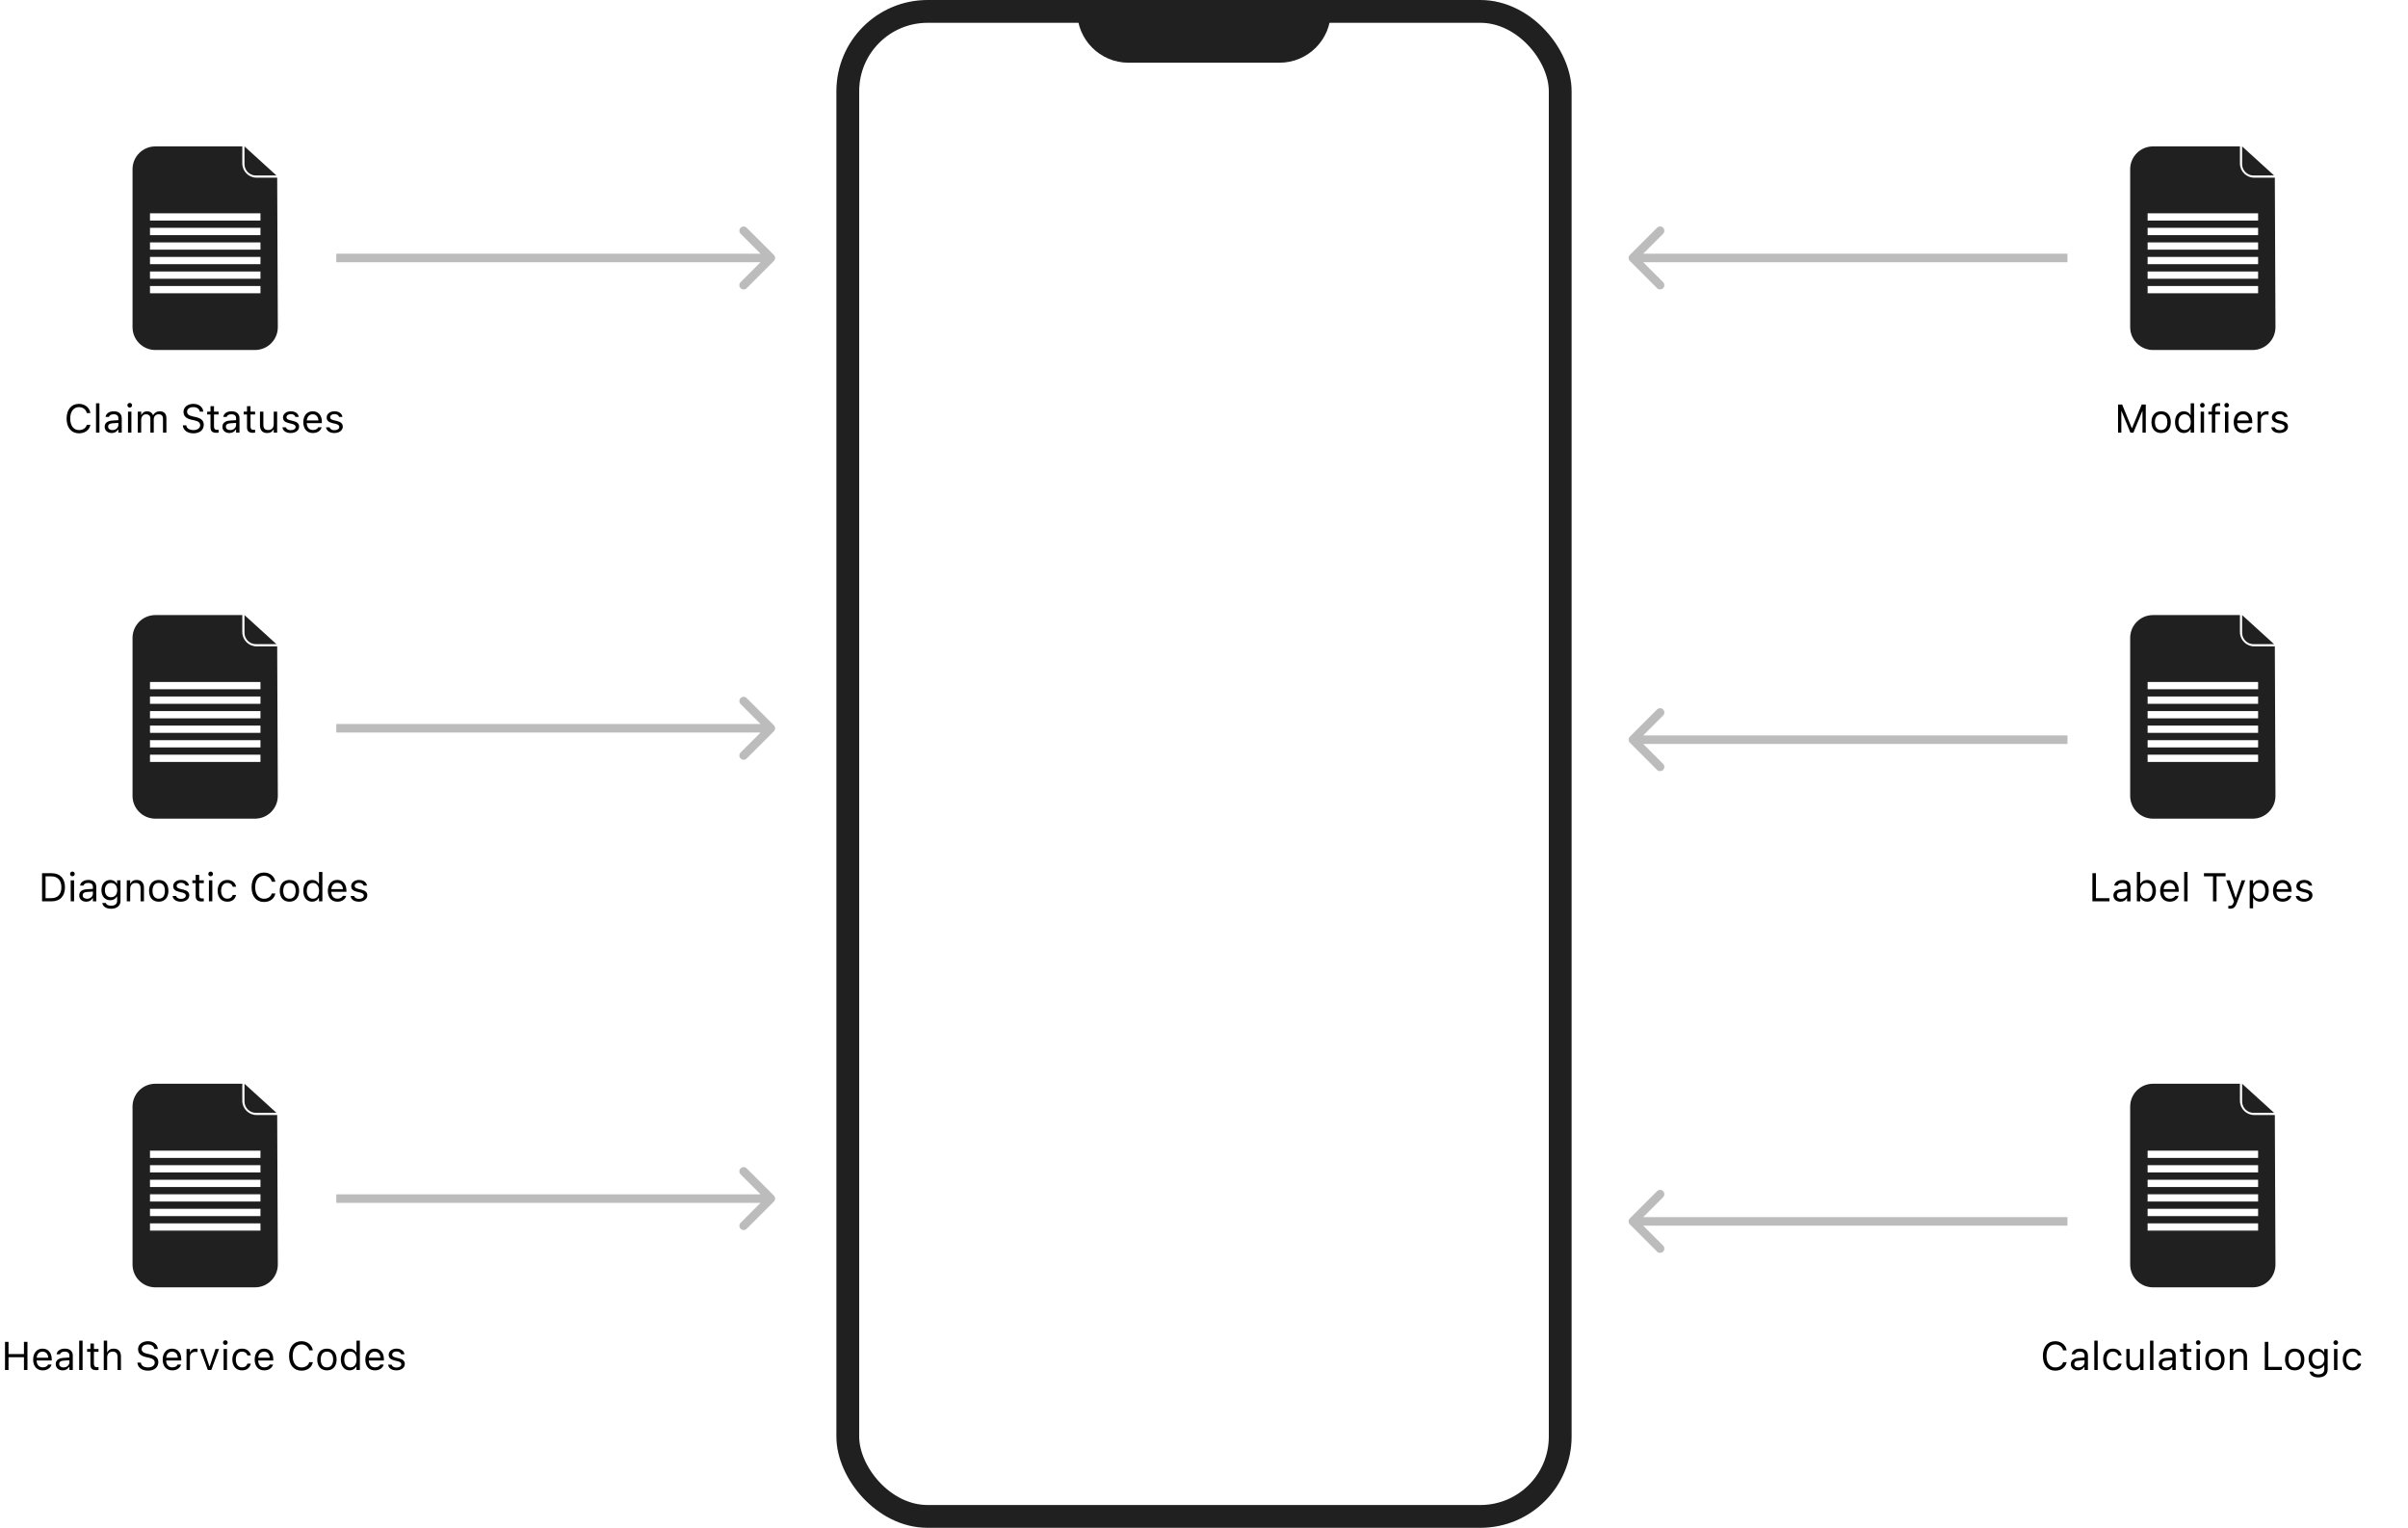 <?xml version="1.0" encoding="UTF-8"?>
<svg xmlns="http://www.w3.org/2000/svg" width="845" height="536" viewBox="0 0 845 536" fill="none">
  <path fill-rule="evenodd" clip-rule="evenodd" d="M54.508 51.364C50.09 51.364 46.508 54.946 46.508 59.364V114.788C46.508 119.206 50.09 122.788 54.508 122.788H89.492C93.923 122.788 97.51 119.186 97.492 114.754L97.27 62.333H90.026C87.265 62.333 85.026 60.094 85.026 57.333V51.364H54.508ZM97.015 61.567L85.792 51.364V57.567C85.792 59.776 87.582 61.567 89.792 61.567H97.015ZM52.63 74.832H91.403V77.383H52.63V74.832ZM91.403 79.933H52.63V82.484H91.403V79.933ZM52.63 85.035H91.403V87.586H52.63V85.035ZM91.403 90.137H52.63V92.688H91.403V90.137ZM52.63 95.239H91.403V97.79H52.63V95.239ZM91.403 100.34H52.63V102.891H91.403V100.34Z" fill="#202020"></path>
  <path d="M27.73 152.021C25.05 152.021 23.375 150.038 23.375 146.866V146.853C23.375 143.674 25.043 141.691 27.723 141.691C29.801 141.691 31.421 142.997 31.715 144.891L31.708 144.904H30.471L30.464 144.891C30.136 143.626 29.083 142.826 27.723 142.826C25.829 142.826 24.64 144.385 24.64 146.853V146.866C24.64 149.334 25.829 150.886 27.73 150.886C29.104 150.886 30.149 150.182 30.457 149.047L30.471 149.033H31.715V149.047C31.387 150.852 29.828 152.021 27.73 152.021ZM33.697 151.788V141.493H34.887V151.788H33.697ZM39.193 151.918C37.792 151.918 36.732 151.07 36.732 149.73V149.717C36.732 148.404 37.703 147.646 39.419 147.543L41.531 147.413V146.743C41.531 145.834 40.977 145.342 39.877 145.342C38.995 145.342 38.414 145.67 38.223 146.244L38.216 146.265H37.026L37.033 146.224C37.225 145.068 38.346 144.289 39.918 144.289C41.716 144.289 42.721 145.212 42.721 146.743V151.788H41.531V150.701H41.422C40.957 151.487 40.185 151.918 39.193 151.918ZM37.949 149.703C37.949 150.448 38.585 150.886 39.44 150.886C40.649 150.886 41.531 150.093 41.531 149.04V148.37L39.562 148.493C38.441 148.562 37.949 148.958 37.949 149.689V149.703ZM45.523 142.997C45.072 142.997 44.703 142.628 44.703 142.177C44.703 141.726 45.072 141.356 45.523 141.356C45.975 141.356 46.344 141.726 46.344 142.177C46.344 142.628 45.975 142.997 45.523 142.997ZM44.922 151.788V144.419H46.111V151.788H44.922ZM48.353 151.788V144.419H49.543V145.54H49.652C49.98 144.747 50.678 144.289 51.642 144.289C52.64 144.289 53.337 144.815 53.679 145.581H53.788C54.185 144.802 55.025 144.289 56.044 144.289C57.548 144.289 58.389 145.15 58.389 146.695V151.788H57.199V146.969C57.199 145.882 56.7 145.342 55.661 145.342C54.636 145.342 53.959 146.114 53.959 147.051V151.788H52.77V146.784C52.77 145.909 52.168 145.342 51.238 145.342C50.274 145.342 49.543 146.183 49.543 147.222V151.788H48.353ZM67.856 152.021C65.696 152.021 64.302 150.886 64.158 149.279L64.151 149.204H65.382L65.389 149.279C65.478 150.264 66.503 150.886 67.925 150.886C69.265 150.886 70.242 150.195 70.242 149.19V149.184C70.242 148.363 69.675 147.803 68.321 147.502L67.228 147.263C65.252 146.825 64.397 145.916 64.397 144.487V144.48C64.404 142.847 65.833 141.691 67.87 141.691C69.839 141.691 71.213 142.854 71.315 144.323L71.322 144.419H70.092L70.078 144.33C69.941 143.462 69.121 142.819 67.836 142.826C66.606 142.833 65.655 143.414 65.655 144.446V144.453C65.655 145.239 66.195 145.772 67.535 146.066L68.629 146.312C70.686 146.771 71.5 147.598 71.5 149.02V149.026C71.5 150.872 70.058 152.021 67.856 152.021ZM76.019 151.843C74.501 151.843 73.865 151.282 73.865 149.874V145.403H72.703V144.419H73.865V142.512H75.096V144.419H76.709V145.403H75.096V149.573C75.096 150.441 75.397 150.79 76.162 150.79C76.374 150.79 76.49 150.783 76.709 150.763V151.774C76.477 151.815 76.251 151.843 76.019 151.843ZM80.51 151.918C79.108 151.918 78.049 151.07 78.049 149.73V149.717C78.049 148.404 79.019 147.646 80.735 147.543L82.848 147.413V146.743C82.848 145.834 82.294 145.342 81.193 145.342C80.311 145.342 79.731 145.67 79.539 146.244L79.532 146.265H78.343L78.35 146.224C78.541 145.068 79.662 144.289 81.234 144.289C83.032 144.289 84.037 145.212 84.037 146.743V151.788H82.848V150.701H82.738C82.273 151.487 81.501 151.918 80.51 151.918ZM79.266 149.703C79.266 150.448 79.901 150.886 80.756 150.886C81.966 150.886 82.848 150.093 82.848 149.04V148.37L80.879 148.493C79.758 148.562 79.266 148.958 79.266 149.689V149.703ZM88.829 151.843C87.311 151.843 86.676 151.282 86.676 149.874V145.403H85.514V144.419H86.676V142.512H87.906V144.419H89.519V145.403H87.906V149.573C87.906 150.441 88.207 150.79 88.973 150.79C89.185 150.79 89.301 150.783 89.519 150.763V151.774C89.287 151.815 89.061 151.843 88.829 151.843ZM93.765 151.918C92.09 151.918 91.228 150.934 91.228 149.19V144.419H92.418V148.903C92.418 150.229 92.897 150.865 94.072 150.865C95.371 150.865 96.061 150.072 96.061 148.78V144.419H97.251V151.788H96.061V150.688H95.952C95.59 151.474 94.845 151.918 93.765 151.918ZM102.002 151.918C100.361 151.918 99.233 151.125 99.097 149.908H100.313C100.512 150.523 101.1 150.927 102.043 150.927C103.034 150.927 103.738 150.455 103.738 149.785V149.771C103.738 149.272 103.362 148.924 102.453 148.705L101.312 148.432C99.931 148.104 99.309 147.502 99.309 146.442V146.436C99.309 145.212 100.484 144.289 102.05 144.289C103.595 144.289 104.668 145.062 104.832 146.265H103.663C103.506 145.684 102.932 145.28 102.043 145.28C101.168 145.28 100.525 145.731 100.525 146.381V146.395C100.525 146.894 100.895 147.208 101.763 147.42L102.897 147.693C104.285 148.028 104.955 148.63 104.955 149.683V149.696C104.955 151.009 103.677 151.918 102.002 151.918ZM109.809 151.918C107.703 151.918 106.432 150.441 106.432 148.131V148.124C106.432 145.848 107.73 144.289 109.733 144.289C111.736 144.289 112.953 145.779 112.953 147.98V148.445H107.648C107.683 149.97 108.523 150.858 109.836 150.858C110.834 150.858 111.449 150.387 111.647 149.942L111.675 149.881H112.864L112.851 149.936C112.598 150.934 111.545 151.918 109.809 151.918ZM109.727 145.349C108.633 145.349 107.799 146.094 107.669 147.495H111.743C111.62 146.039 110.813 145.349 109.727 145.349ZM117.328 151.918C115.688 151.918 114.56 151.125 114.423 149.908H115.64C115.838 150.523 116.426 150.927 117.369 150.927C118.36 150.927 119.064 150.455 119.064 149.785V149.771C119.064 149.272 118.688 148.924 117.779 148.705L116.638 148.432C115.257 148.104 114.635 147.502 114.635 146.442V146.436C114.635 145.212 115.811 144.289 117.376 144.289C118.921 144.289 119.994 145.062 120.158 146.265H118.989C118.832 145.684 118.258 145.28 117.369 145.28C116.494 145.28 115.852 145.731 115.852 146.381V146.395C115.852 146.894 116.221 147.208 117.089 147.42L118.224 147.693C119.611 148.028 120.281 148.63 120.281 149.683V149.696C120.281 151.009 119.003 151.918 117.328 151.918Z" fill="black"></path>
  <path fill-rule="evenodd" clip-rule="evenodd" d="M54.508 215.788C50.09 215.788 46.508 219.37 46.508 223.788V279.212C46.508 283.631 50.09 287.212 54.508 287.212H89.492C93.923 287.212 97.51 283.61 97.492 279.178L97.27 226.757H90.026C87.265 226.757 85.026 224.518 85.026 221.757V215.788H54.508ZM97.015 225.992L85.792 215.788V221.992C85.792 224.201 87.582 225.992 89.792 225.992H97.015ZM52.63 239.256H91.403V241.807H52.63V239.256ZM91.403 244.358H52.63V246.909H91.403V244.358ZM52.63 249.459H91.403V252.01H52.63V249.459ZM91.403 254.561H52.63V257.112H91.403V254.561ZM52.63 259.663H91.403V262.214H52.63V259.663ZM91.403 264.765H52.63V267.316H91.403V264.765Z" fill="#202020"></path>
  <path d="M14.758 316.212V306.348H18.142C21.067 306.348 22.797 308.173 22.797 311.27V311.284C22.797 314.387 21.074 316.212 18.142 316.212H14.758ZM15.988 315.105H18.06C20.261 315.105 21.539 313.697 21.539 311.297V311.284C21.539 308.877 20.247 307.456 18.06 307.456H15.988V315.105ZM25.408 307.421C24.957 307.421 24.588 307.052 24.588 306.601C24.588 306.15 24.957 305.781 25.408 305.781C25.859 305.781 26.229 306.15 26.229 306.601C26.229 307.052 25.859 307.421 25.408 307.421ZM24.807 316.212V308.843H25.996V316.212H24.807ZM30.262 316.342C28.86 316.342 27.801 315.495 27.801 314.155V314.141C27.801 312.829 28.771 312.07 30.487 311.967L32.6 311.837V311.167C32.6 310.258 32.046 309.766 30.945 309.766C30.064 309.766 29.482 310.094 29.291 310.668L29.284 310.689H28.095L28.102 310.648C28.293 309.493 29.414 308.713 30.986 308.713C32.784 308.713 33.789 309.636 33.789 311.167V316.212H32.6V315.125H32.49C32.025 315.912 31.253 316.342 30.262 316.342ZM29.018 314.127C29.018 314.873 29.653 315.31 30.508 315.31C31.718 315.31 32.6 314.517 32.6 313.464V312.794L30.631 312.917C29.51 312.986 29.018 313.382 29.018 314.114V314.127ZM38.998 318.81C37.221 318.81 36.086 318.01 35.901 316.8L35.915 316.793H37.145L37.152 316.8C37.282 317.361 37.938 317.757 38.998 317.757C40.317 317.757 41.103 317.135 41.103 316.048V314.558H40.994C40.529 315.372 39.695 315.83 38.684 315.83C36.776 315.83 35.594 314.353 35.594 312.289V312.275C35.594 310.21 36.783 308.713 38.711 308.713C39.75 308.713 40.557 309.226 41.008 310.06H41.09V308.843H42.279V316.11C42.279 317.757 41.008 318.81 38.998 318.81ZM38.943 314.777C40.31 314.777 41.131 313.751 41.131 312.289V312.275C41.131 310.812 40.304 309.766 38.943 309.766C37.576 309.766 36.81 310.812 36.81 312.275V312.289C36.81 313.751 37.576 314.777 38.943 314.777ZM44.494 316.212V308.843H45.684V309.951H45.793C46.162 309.171 46.852 308.713 47.94 308.713C49.594 308.713 50.517 309.691 50.517 311.441V316.212H49.327V311.728C49.327 310.402 48.78 309.766 47.605 309.766C46.429 309.766 45.684 310.559 45.684 311.851V316.212H44.494ZM55.698 316.342C53.6 316.342 52.301 314.893 52.301 312.535V312.521C52.301 310.156 53.6 308.713 55.698 308.713C57.797 308.713 59.096 310.156 59.096 312.521V312.535C59.096 314.893 57.797 316.342 55.698 316.342ZM55.698 315.29C57.093 315.29 57.879 314.271 57.879 312.535V312.521C57.879 310.778 57.093 309.766 55.698 309.766C54.304 309.766 53.518 310.778 53.518 312.521V312.535C53.518 314.271 54.304 315.29 55.698 315.29ZM63.471 316.342C61.83 316.342 60.702 315.549 60.565 314.333H61.782C61.98 314.948 62.568 315.351 63.512 315.351C64.503 315.351 65.207 314.879 65.207 314.209V314.196C65.207 313.697 64.831 313.348 63.922 313.129L62.78 312.856C61.399 312.528 60.777 311.926 60.777 310.867V310.86C60.777 309.636 61.953 308.713 63.519 308.713C65.064 308.713 66.137 309.486 66.301 310.689H65.132C64.975 310.108 64.4 309.705 63.512 309.705C62.637 309.705 61.994 310.156 61.994 310.805V310.819C61.994 311.318 62.363 311.632 63.231 311.844L64.366 312.118C65.754 312.453 66.424 313.054 66.424 314.107V314.121C66.424 315.433 65.145 316.342 63.471 316.342ZM70.819 316.267C69.302 316.267 68.666 315.707 68.666 314.298V309.828H67.504V308.843H68.666V306.936H69.897V308.843H71.51V309.828H69.897V313.998C69.897 314.866 70.197 315.214 70.963 315.214C71.175 315.214 71.291 315.208 71.51 315.187V316.199C71.277 316.24 71.052 316.267 70.819 316.267ZM73.916 307.421C73.465 307.421 73.096 307.052 73.096 306.601C73.096 306.15 73.465 305.781 73.916 305.781C74.367 305.781 74.736 306.15 74.736 306.601C74.736 307.052 74.367 307.421 73.916 307.421ZM73.314 316.212V308.843H74.504V316.212H73.314ZM79.761 316.342C77.696 316.342 76.377 314.845 76.377 312.507V312.494C76.377 310.204 77.689 308.713 79.754 308.713C81.545 308.713 82.618 309.746 82.837 311.058L82.844 311.099H81.661L81.654 311.079C81.47 310.354 80.814 309.766 79.754 309.766C78.428 309.766 77.594 310.833 77.594 312.494V312.507C77.594 314.203 78.441 315.29 79.754 315.29C80.745 315.29 81.374 314.852 81.647 314.032L81.661 313.991L82.837 313.984L82.823 314.059C82.522 315.392 81.531 316.342 79.761 316.342ZM92.64 316.445C89.96 316.445 88.285 314.462 88.285 311.291V311.277C88.285 308.098 89.953 306.116 92.633 306.116C94.711 306.116 96.331 307.421 96.625 309.315L96.618 309.329H95.381L95.374 309.315C95.046 308.05 93.993 307.25 92.633 307.25C90.739 307.25 89.55 308.809 89.55 311.277V311.291C89.55 313.758 90.739 315.31 92.64 315.31C94.014 315.31 95.06 314.606 95.367 313.471L95.381 313.458H96.625V313.471C96.297 315.276 94.738 316.445 92.64 316.445ZM101.567 316.342C99.469 316.342 98.17 314.893 98.17 312.535V312.521C98.17 310.156 99.469 308.713 101.567 308.713C103.666 308.713 104.965 310.156 104.965 312.521V312.535C104.965 314.893 103.666 316.342 101.567 316.342ZM101.567 315.29C102.962 315.29 103.748 314.271 103.748 312.535V312.521C103.748 310.778 102.962 309.766 101.567 309.766C100.173 309.766 99.387 310.778 99.387 312.521V312.535C99.387 314.271 100.173 315.29 101.567 315.29ZM109.531 316.342C107.665 316.342 106.441 314.832 106.441 312.535V312.521C106.441 310.21 107.658 308.713 109.531 308.713C110.543 308.713 111.425 309.219 111.828 310.005H111.938V305.917H113.127V316.212H111.938V315.037H111.828C111.377 315.857 110.557 316.342 109.531 316.342ZM109.805 315.29C111.145 315.29 111.965 314.237 111.965 312.535V312.521C111.965 310.819 111.145 309.766 109.805 309.766C108.458 309.766 107.658 310.805 107.658 312.521V312.535C107.658 314.25 108.458 315.29 109.805 315.29ZM118.418 316.342C116.312 316.342 115.041 314.866 115.041 312.555V312.548C115.041 310.272 116.34 308.713 118.343 308.713C120.346 308.713 121.562 310.204 121.562 312.405V312.87H116.258C116.292 314.394 117.133 315.283 118.445 315.283C119.443 315.283 120.059 314.811 120.257 314.367L120.284 314.305H121.474L121.46 314.36C121.207 315.358 120.154 316.342 118.418 316.342ZM118.336 309.773C117.242 309.773 116.408 310.518 116.278 311.919H120.353C120.229 310.463 119.423 309.773 118.336 309.773ZM125.938 316.342C124.297 316.342 123.169 315.549 123.032 314.333H124.249C124.447 314.948 125.035 315.351 125.979 315.351C126.97 315.351 127.674 314.879 127.674 314.209V314.196C127.674 313.697 127.298 313.348 126.389 313.129L125.247 312.856C123.866 312.528 123.244 311.926 123.244 310.867V310.86C123.244 309.636 124.42 308.713 125.985 308.713C127.53 308.713 128.604 309.486 128.768 310.689H127.599C127.441 310.108 126.867 309.705 125.979 309.705C125.104 309.705 124.461 310.156 124.461 310.805V310.819C124.461 311.318 124.83 311.632 125.698 311.844L126.833 312.118C128.221 312.453 128.891 313.054 128.891 314.107V314.121C128.891 315.433 127.612 316.342 125.938 316.342Z" fill="black"></path>
  <path fill-rule="evenodd" clip-rule="evenodd" d="M54.508 380.212C50.09 380.212 46.508 383.794 46.508 388.212V443.636C46.508 448.054 50.09 451.636 54.508 451.636H89.492C93.923 451.636 97.51 448.034 97.492 443.602L97.27 391.181H90.026C87.265 391.181 85.026 388.942 85.026 386.181V380.212H54.508ZM97.015 390.415L85.792 380.212V386.415C85.792 388.625 87.582 390.415 89.792 390.415H97.015ZM52.63 403.68H91.403V406.231H52.63V403.68ZM91.403 408.782H52.63V411.332H91.403V408.782ZM52.63 413.883H91.403V416.434H52.63V413.883ZM91.403 418.985H52.63V421.536H91.403V418.985ZM52.63 424.087H91.403V426.638H52.63V424.087ZM91.403 429.188H52.63V431.739H91.403V429.188Z" fill="#202020"></path>
  <path d="M1.758 480.636V470.772H2.988V475.038H8.402V470.772H9.633V480.636H8.402V476.145H2.988V480.636H1.758ZM15.006 480.766C12.9 480.766 11.629 479.29 11.629 476.979V476.972C11.629 474.696 12.928 473.137 14.931 473.137C16.934 473.137 18.15 474.627 18.15 476.829V477.293H12.846C12.88 478.818 13.721 479.707 15.033 479.707C16.031 479.707 16.646 479.235 16.845 478.791L16.872 478.729H18.061L18.048 478.784C17.795 479.782 16.742 480.766 15.006 480.766ZM14.924 474.197C13.83 474.197 12.996 474.942 12.866 476.343H16.94C16.817 474.887 16.011 474.197 14.924 474.197ZM22.02 480.766C20.618 480.766 19.559 479.918 19.559 478.579V478.565C19.559 477.252 20.529 476.494 22.245 476.391L24.357 476.261V475.591C24.357 474.682 23.804 474.19 22.703 474.19C21.821 474.19 21.24 474.518 21.049 475.092L21.042 475.113H19.852L19.859 475.072C20.051 473.917 21.172 473.137 22.744 473.137C24.542 473.137 25.547 474.06 25.547 475.591V480.636H24.357V479.549H24.248C23.783 480.335 23.011 480.766 22.02 480.766ZM20.775 478.551C20.775 479.296 21.411 479.734 22.266 479.734C23.476 479.734 24.357 478.941 24.357 477.888V477.218L22.389 477.341C21.268 477.41 20.775 477.806 20.775 478.538V478.551ZM27.789 480.636V470.341H28.979V480.636H27.789ZM33.88 480.691C32.362 480.691 31.727 480.13 31.727 478.722V474.251H30.564V473.267H31.727V471.36H32.957V473.267H34.57V474.251H32.957V478.421C32.957 479.29 33.258 479.638 34.023 479.638C34.235 479.638 34.352 479.631 34.57 479.611V480.623C34.338 480.664 34.112 480.691 33.88 480.691ZM36.416 480.636V470.341H37.605V474.375H37.715C38.084 473.595 38.774 473.137 39.861 473.137C41.516 473.137 42.438 474.115 42.438 475.865V480.636H41.249V476.152C41.249 474.826 40.702 474.19 39.526 474.19C38.351 474.19 37.605 474.983 37.605 476.275V480.636H36.416ZM51.913 480.869C49.753 480.869 48.358 479.734 48.215 478.127L48.208 478.052H49.438L49.445 478.127C49.534 479.112 50.56 479.734 51.981 479.734C53.321 479.734 54.299 479.043 54.299 478.039V478.032C54.299 477.211 53.731 476.651 52.378 476.35L51.284 476.111C49.309 475.673 48.454 474.764 48.454 473.335V473.329C48.461 471.695 49.89 470.54 51.927 470.54C53.895 470.54 55.27 471.702 55.372 473.171L55.379 473.267H54.148L54.135 473.178C53.998 472.31 53.178 471.667 51.893 471.674C50.662 471.681 49.712 472.262 49.712 473.294V473.301C49.712 474.087 50.252 474.621 51.592 474.915L52.685 475.161C54.743 475.619 55.557 476.446 55.557 477.868V477.875C55.557 479.72 54.114 480.869 51.913 480.869ZM60.465 480.766C58.359 480.766 57.088 479.29 57.088 476.979V476.972C57.088 474.696 58.387 473.137 60.39 473.137C62.393 473.137 63.609 474.627 63.609 476.829V477.293H58.305C58.339 478.818 59.18 479.707 60.492 479.707C61.49 479.707 62.105 479.235 62.304 478.791L62.331 478.729H63.52L63.507 478.784C63.254 479.782 62.201 480.766 60.465 480.766ZM60.383 474.197C59.289 474.197 58.455 474.942 58.325 476.343H62.399C62.276 474.887 61.47 474.197 60.383 474.197ZM65.455 480.636V473.267H66.644V474.361H66.754C67.034 473.588 67.725 473.137 68.723 473.137C68.948 473.137 69.201 473.165 69.317 473.185V474.34C69.071 474.299 68.846 474.272 68.586 474.272C67.451 474.272 66.644 474.99 66.644 476.07V480.636H65.455ZM72.94 480.636L70.213 473.267H71.471L73.487 479.337H73.597L75.613 473.267H76.871L74.144 480.636H72.94ZM79.072 471.845C78.621 471.845 78.252 471.476 78.252 471.025C78.252 470.574 78.621 470.205 79.072 470.205C79.523 470.205 79.893 470.574 79.893 471.025C79.893 471.476 79.523 471.845 79.072 471.845ZM78.471 480.636V473.267H79.66V480.636H78.471ZM84.917 480.766C82.853 480.766 81.533 479.269 81.533 476.931V476.917C81.533 474.627 82.846 473.137 84.91 473.137C86.701 473.137 87.774 474.169 87.993 475.482L88 475.523H86.817L86.811 475.502C86.626 474.778 85.97 474.19 84.91 474.19C83.584 474.19 82.75 475.256 82.75 476.917V476.931C82.75 478.626 83.598 479.713 84.91 479.713C85.901 479.713 86.53 479.276 86.804 478.456L86.817 478.415L87.993 478.408L87.98 478.483C87.679 479.816 86.688 480.766 84.917 480.766ZM92.744 480.766C90.639 480.766 89.367 479.29 89.367 476.979V476.972C89.367 474.696 90.666 473.137 92.669 473.137C94.672 473.137 95.889 474.627 95.889 476.829V477.293H90.584C90.618 478.818 91.459 479.707 92.772 479.707C93.769 479.707 94.385 479.235 94.583 478.791L94.61 478.729H95.8L95.786 478.784C95.533 479.782 94.481 480.766 92.744 480.766ZM92.662 474.197C91.568 474.197 90.734 474.942 90.605 476.343H94.679C94.556 474.887 93.749 474.197 92.662 474.197ZM105.794 480.869C103.114 480.869 101.439 478.886 101.439 475.714V475.701C101.439 472.522 103.107 470.54 105.787 470.54C107.865 470.54 109.485 471.845 109.779 473.739L109.772 473.752H108.535L108.528 473.739C108.2 472.474 107.147 471.674 105.787 471.674C103.894 471.674 102.704 473.233 102.704 475.701V475.714C102.704 478.182 103.894 479.734 105.794 479.734C107.168 479.734 108.214 479.03 108.521 477.895L108.535 477.881H109.779V477.895C109.451 479.7 107.893 480.869 105.794 480.869ZM114.722 480.766C112.623 480.766 111.324 479.317 111.324 476.958V476.945C111.324 474.58 112.623 473.137 114.722 473.137C116.82 473.137 118.119 474.58 118.119 476.945V476.958C118.119 479.317 116.82 480.766 114.722 480.766ZM114.722 479.713C116.116 479.713 116.902 478.695 116.902 476.958V476.945C116.902 475.202 116.116 474.19 114.722 474.19C113.327 474.19 112.541 475.202 112.541 476.945V476.958C112.541 478.695 113.327 479.713 114.722 479.713ZM122.686 480.766C120.819 480.766 119.596 479.255 119.596 476.958V476.945C119.596 474.634 120.812 473.137 122.686 473.137C123.697 473.137 124.579 473.643 124.982 474.429H125.092V470.341H126.281V480.636H125.092V479.46H124.982C124.531 480.281 123.711 480.766 122.686 480.766ZM122.959 479.713C124.299 479.713 125.119 478.661 125.119 476.958V476.945C125.119 475.243 124.299 474.19 122.959 474.19C121.612 474.19 120.812 475.229 120.812 476.945V476.958C120.812 478.674 121.612 479.713 122.959 479.713ZM131.572 480.766C129.467 480.766 128.195 479.29 128.195 476.979V476.972C128.195 474.696 129.494 473.137 131.497 473.137C133.5 473.137 134.717 474.627 134.717 476.829V477.293H129.412C129.446 478.818 130.287 479.707 131.6 479.707C132.598 479.707 133.213 479.235 133.411 478.791L133.438 478.729H134.628L134.614 478.784C134.361 479.782 133.309 480.766 131.572 480.766ZM131.49 474.197C130.396 474.197 129.562 474.942 129.433 476.343H133.507C133.384 474.887 132.577 474.197 131.49 474.197ZM139.092 480.766C137.451 480.766 136.323 479.973 136.187 478.756H137.403C137.602 479.372 138.189 479.775 139.133 479.775C140.124 479.775 140.828 479.303 140.828 478.633V478.62C140.828 478.121 140.452 477.772 139.543 477.553L138.401 477.28C137.021 476.952 136.398 476.35 136.398 475.291V475.284C136.398 474.06 137.574 473.137 139.14 473.137C140.685 473.137 141.758 473.91 141.922 475.113H140.753C140.596 474.532 140.021 474.128 139.133 474.128C138.258 474.128 137.615 474.58 137.615 475.229V475.243C137.615 475.742 137.984 476.056 138.853 476.268L139.987 476.542C141.375 476.876 142.045 477.478 142.045 478.531V478.544C142.045 479.857 140.767 480.766 139.092 480.766Z" fill="black"></path>
  <rect x="297.5" y="4" width="250" height="528" rx="28" stroke="#202020" stroke-width="8"></rect>
  <path d="M378 4H467V4C467 13.941 458.941 22 449 22H396C386.059 22 378 13.941 378 4V4Z" fill="#202020"></path>
  <path fill-rule="evenodd" clip-rule="evenodd" d="M755.508 51.364C751.09 51.364 747.508 54.946 747.508 59.364V114.788C747.508 119.206 751.09 122.788 755.508 122.788H790.492C794.923 122.788 798.51 119.186 798.492 114.754L798.27 62.333H791.026C788.265 62.333 786.026 60.094 786.026 57.333V51.364H755.508ZM798.015 61.567L786.792 51.364V57.567C786.792 59.776 788.582 61.567 790.792 61.567H798.015ZM753.63 74.832H792.403V77.383H753.63V74.832ZM792.403 79.933H753.63V82.484H792.403V79.933ZM753.63 85.035H792.403V87.586H753.63V85.035ZM792.403 90.137H753.63V92.688H792.403V90.137ZM753.63 95.239H792.403V97.79H753.63V95.239ZM792.403 100.34H753.63V102.891H792.403V100.34Z" fill="#202020"></path>
  <path d="M743.258 151.788V141.924H744.687L748.063 150.154H748.173L751.55 141.924H752.979V151.788H751.83V144.255H751.755L748.638 151.788H747.599L744.481 144.255H744.406V151.788H743.258ZM758.372 151.918C756.273 151.918 754.975 150.469 754.975 148.11V148.097C754.975 145.731 756.273 144.289 758.372 144.289C760.471 144.289 761.77 145.731 761.77 148.097V148.11C761.77 150.469 760.471 151.918 758.372 151.918ZM758.372 150.865C759.767 150.865 760.553 149.847 760.553 148.11V148.097C760.553 146.354 759.767 145.342 758.372 145.342C756.978 145.342 756.191 146.354 756.191 148.097V148.11C756.191 149.847 756.978 150.865 758.372 150.865ZM766.336 151.918C764.47 151.918 763.246 150.407 763.246 148.11V148.097C763.246 145.786 764.463 144.289 766.336 144.289C767.348 144.289 768.229 144.795 768.633 145.581H768.742V141.493H769.932V151.788H768.742V150.612H768.633C768.182 151.433 767.361 151.918 766.336 151.918ZM766.609 150.865C767.949 150.865 768.77 149.812 768.77 148.11V148.097C768.77 146.395 767.949 145.342 766.609 145.342C765.263 145.342 764.463 146.381 764.463 148.097V148.11C764.463 149.826 765.263 150.865 766.609 150.865ZM772.844 142.997C772.393 142.997 772.023 142.628 772.023 142.177C772.023 141.726 772.393 141.356 772.844 141.356C773.295 141.356 773.664 141.726 773.664 142.177C773.664 142.628 773.295 142.997 772.844 142.997ZM772.242 151.788V144.419H773.432V151.788H772.242ZM776.166 151.788V145.403H774.942V144.419H776.166V143.599C776.166 142.129 776.904 141.425 778.306 141.425C778.593 141.425 778.853 141.445 779.099 141.493V142.443C778.955 142.416 778.757 142.409 778.545 142.409C777.697 142.409 777.355 142.826 777.355 143.633V144.419H779.03V145.403H777.355V151.788H776.166ZM781.375 142.997C780.924 142.997 780.555 142.628 780.555 142.177C780.555 141.726 780.924 141.356 781.375 141.356C781.826 141.356 782.195 141.726 782.195 142.177C782.195 142.628 781.826 142.997 781.375 142.997ZM780.773 151.788V144.419H781.963V151.788H780.773ZM787.213 151.918C785.107 151.918 783.836 150.441 783.836 148.131V148.124C783.836 145.848 785.135 144.289 787.138 144.289C789.141 144.289 790.357 145.779 790.357 147.98V148.445H785.053C785.087 149.97 785.928 150.858 787.24 150.858C788.238 150.858 788.854 150.387 789.052 149.942L789.079 149.881H790.269L790.255 149.936C790.002 150.934 788.949 151.918 787.213 151.918ZM787.131 145.349C786.037 145.349 785.203 146.094 785.073 147.495H789.147C789.024 146.039 788.218 145.349 787.131 145.349ZM792.203 151.788V144.419H793.393V145.513H793.502C793.782 144.74 794.473 144.289 795.471 144.289C795.696 144.289 795.949 144.316 796.065 144.337V145.492C795.819 145.451 795.594 145.424 795.334 145.424C794.199 145.424 793.393 146.142 793.393 147.222V151.788H792.203ZM799.928 151.918C798.287 151.918 797.159 151.125 797.022 149.908H798.239C798.438 150.523 799.025 150.927 799.969 150.927C800.96 150.927 801.664 150.455 801.664 149.785V149.771C801.664 149.272 801.288 148.924 800.379 148.705L799.237 148.432C797.856 148.104 797.234 147.502 797.234 146.442V146.436C797.234 145.212 798.41 144.289 799.976 144.289C801.521 144.289 802.594 145.062 802.758 146.265H801.589C801.432 145.684 800.857 145.28 799.969 145.28C799.094 145.28 798.451 145.731 798.451 146.381V146.395C798.451 146.894 798.82 147.208 799.688 147.42L800.823 147.693C802.211 148.028 802.881 148.63 802.881 149.683V149.696C802.881 151.009 801.603 151.918 799.928 151.918Z" fill="black"></path>
  <path fill-rule="evenodd" clip-rule="evenodd" d="M755.508 215.788C751.09 215.788 747.508 219.37 747.508 223.788V279.212C747.508 283.631 751.09 287.212 755.508 287.212H790.492C794.923 287.212 798.51 283.61 798.492 279.178L798.27 226.757H791.026C788.265 226.757 786.026 224.518 786.026 221.757V215.788H755.508ZM798.015 225.992L786.792 215.788V221.992C786.792 224.201 788.582 225.992 790.792 225.992H798.015ZM753.63 239.256H792.403V241.807H753.63V239.256ZM792.403 244.358H753.63V246.909H792.403V244.358ZM753.63 249.459H792.403V252.01H753.63V249.459ZM792.403 254.561H753.63V257.112H792.403V254.561ZM753.63 259.663H792.403V262.214H753.63V259.663ZM792.403 264.765H753.63V267.316H792.403V264.765Z" fill="#202020"></path>
  <path d="M734.258 316.212V306.348H735.488V315.105H740.246V316.212H734.258ZM744.088 316.342C742.687 316.342 741.627 315.495 741.627 314.155V314.141C741.627 312.829 742.598 312.07 744.313 311.967L746.426 311.837V311.167C746.426 310.258 745.872 309.766 744.771 309.766C743.89 309.766 743.309 310.094 743.117 310.668L743.11 310.689H741.921L741.928 310.648C742.119 309.493 743.24 308.713 744.812 308.713C746.61 308.713 747.615 309.636 747.615 311.167V316.212H746.426V315.125H746.316C745.852 315.912 745.079 316.342 744.088 316.342ZM742.844 314.127C742.844 314.873 743.479 315.31 744.334 315.31C745.544 315.31 746.426 314.517 746.426 313.464V312.794L744.457 312.917C743.336 312.986 742.844 313.382 742.844 314.114V314.127ZM753.453 316.342C752.428 316.342 751.607 315.857 751.156 315.037H751.047V316.212H749.857V305.917H751.047V310.005H751.156C751.56 309.219 752.441 308.713 753.453 308.713C755.326 308.713 756.543 310.21 756.543 312.521V312.535C756.543 314.832 755.319 316.342 753.453 316.342ZM753.18 315.29C754.526 315.29 755.326 314.25 755.326 312.535V312.521C755.326 310.805 754.526 309.766 753.18 309.766C751.84 309.766 751.02 310.819 751.02 312.521V312.535C751.02 314.237 751.84 315.29 753.18 315.29ZM761.396 316.342C759.291 316.342 758.02 314.866 758.02 312.555V312.548C758.02 310.272 759.318 308.713 761.321 308.713C763.324 308.713 764.541 310.204 764.541 312.405V312.87H759.236C759.271 314.394 760.111 315.283 761.424 315.283C762.422 315.283 763.037 314.811 763.235 314.367L763.263 314.305H764.452L764.438 314.36C764.186 315.358 763.133 316.342 761.396 316.342ZM761.314 309.773C760.221 309.773 759.387 310.518 759.257 311.919H763.331C763.208 310.463 762.401 309.773 761.314 309.773ZM766.455 316.212V305.917H767.645V316.212H766.455ZM776.579 316.212V307.456H773.4V306.348H780.988V307.456H777.81V316.212H776.579ZM782.479 318.796C782.321 318.796 782.116 318.783 781.952 318.755V317.778C782.096 317.805 782.28 317.812 782.444 317.812C783.121 317.812 783.531 317.504 783.798 316.657L783.935 316.219L781.207 308.843H782.479L784.502 314.907H784.611L786.628 308.843H787.879L785.001 316.664C784.393 318.318 783.784 318.796 782.479 318.796ZM789.451 318.673V308.843H790.641V310.019H790.75C791.201 309.199 792.021 308.713 793.047 308.713C794.913 308.713 796.137 310.224 796.137 312.521V312.535C796.137 314.845 794.92 316.342 793.047 316.342C792.035 316.342 791.153 315.836 790.75 315.05H790.641V318.673H789.451ZM792.773 315.29C794.12 315.29 794.92 314.25 794.92 312.535V312.521C794.92 310.805 794.12 309.766 792.773 309.766C791.434 309.766 790.613 310.819 790.613 312.521V312.535C790.613 314.237 791.434 315.29 792.773 315.29ZM801.004 316.342C798.898 316.342 797.627 314.866 797.627 312.555V312.548C797.627 310.272 798.926 308.713 800.929 308.713C802.932 308.713 804.148 310.204 804.148 312.405V312.87H798.844C798.878 314.394 799.719 315.283 801.031 315.283C802.029 315.283 802.645 314.811 802.843 314.367L802.87 314.305H804.06L804.046 314.36C803.793 315.358 802.74 316.342 801.004 316.342ZM800.922 309.773C799.828 309.773 798.994 310.518 798.864 311.919H802.938C802.815 310.463 802.009 309.773 800.922 309.773ZM808.523 316.342C806.883 316.342 805.755 315.549 805.618 314.333H806.835C807.033 314.948 807.621 315.351 808.564 315.351C809.556 315.351 810.26 314.879 810.26 314.209V314.196C810.26 313.697 809.884 313.348 808.975 313.129L807.833 312.856C806.452 312.528 805.83 311.926 805.83 310.867V310.86C805.83 309.636 807.006 308.713 808.571 308.713C810.116 308.713 811.189 309.486 811.354 310.689H810.185C810.027 310.108 809.453 309.705 808.564 309.705C807.689 309.705 807.047 310.156 807.047 310.805V310.819C807.047 311.318 807.416 311.632 808.284 311.844L809.419 312.118C810.807 312.453 811.477 313.054 811.477 314.107V314.121C811.477 315.433 810.198 316.342 808.523 316.342Z" fill="black"></path>
  <path fill-rule="evenodd" clip-rule="evenodd" d="M755.508 380.212C751.09 380.212 747.508 383.794 747.508 388.212V443.636C747.508 448.054 751.09 451.636 755.508 451.636H790.492C794.923 451.636 798.51 448.034 798.492 443.602L798.27 391.181H791.026C788.265 391.181 786.026 388.942 786.026 386.181V380.212H755.508ZM798.015 390.415L786.792 380.212V386.415C786.792 388.625 788.582 390.415 790.792 390.415H798.015ZM753.63 403.68H792.403V406.231H753.63V403.68ZM792.403 408.782H753.63V411.332H792.403V408.782ZM753.63 413.883H792.403V416.434H753.63V413.883ZM792.403 418.985H753.63V421.536H792.403V418.985ZM753.63 424.087H792.403V426.638H753.63V424.087ZM792.403 429.188H753.63V431.739H792.403V429.188Z" fill="#202020"></path>
  <path d="M721.229 480.869C718.55 480.869 716.875 478.886 716.875 475.714V475.701C716.875 472.522 718.543 470.54 721.223 470.54C723.301 470.54 724.921 471.845 725.215 473.739L725.208 473.752H723.971L723.964 473.739C723.636 472.474 722.583 471.674 721.223 471.674C719.329 471.674 718.14 473.233 718.14 475.701V475.714C718.14 478.182 719.329 479.734 721.229 479.734C722.604 479.734 723.649 479.03 723.957 477.895L723.971 477.881H725.215V477.895C724.887 479.7 723.328 480.869 721.229 480.869ZM729.152 480.766C727.751 480.766 726.691 479.918 726.691 478.579V478.565C726.691 477.252 727.662 476.494 729.378 476.391L731.49 476.261V475.591C731.49 474.682 730.937 474.19 729.836 474.19C728.954 474.19 728.373 474.518 728.182 475.092L728.175 475.113H726.985L726.992 475.072C727.184 473.917 728.305 473.137 729.877 473.137C731.675 473.137 732.68 474.06 732.68 475.591V480.636H731.49V479.549H731.381C730.916 480.335 730.144 480.766 729.152 480.766ZM727.908 478.551C727.908 479.296 728.544 479.734 729.398 479.734C730.608 479.734 731.49 478.941 731.49 477.888V477.218L729.521 477.341C728.4 477.41 727.908 477.806 727.908 478.538V478.551ZM734.922 480.636V470.341H736.111V480.636H734.922ZM741.409 480.766C739.345 480.766 738.025 479.269 738.025 476.931V476.917C738.025 474.627 739.338 473.137 741.402 473.137C743.193 473.137 744.267 474.169 744.485 475.482L744.492 475.523H743.31L743.303 475.502C743.118 474.778 742.462 474.19 741.402 474.19C740.076 474.19 739.242 475.256 739.242 476.917V476.931C739.242 478.626 740.09 479.713 741.402 479.713C742.394 479.713 743.022 479.276 743.296 478.456L743.31 478.415L744.485 478.408L744.472 478.483C744.171 479.816 743.18 480.766 741.409 480.766ZM748.696 480.766C747.021 480.766 746.16 479.782 746.16 478.039V473.267H747.35V477.751C747.35 479.078 747.828 479.713 749.004 479.713C750.303 479.713 750.993 478.92 750.993 477.628V473.267H752.183V480.636H750.993V479.536H750.884C750.521 480.322 749.776 480.766 748.696 480.766ZM754.473 480.636V470.341H755.662V480.636H754.473ZM759.969 480.766C758.567 480.766 757.508 479.918 757.508 478.579V478.565C757.508 477.252 758.479 476.494 760.194 476.391L762.307 476.261V475.591C762.307 474.682 761.753 474.19 760.652 474.19C759.771 474.19 759.189 474.518 758.998 475.092L758.991 475.113H757.802L757.809 475.072C758 473.917 759.121 473.137 760.693 473.137C762.491 473.137 763.496 474.06 763.496 475.591V480.636H762.307V479.549H762.197C761.732 480.335 760.96 480.766 759.969 480.766ZM758.725 478.551C758.725 479.296 759.36 479.734 760.215 479.734C761.425 479.734 762.307 478.941 762.307 477.888V477.218L760.338 477.341C759.217 477.41 758.725 477.806 758.725 478.538V478.551ZM768.288 480.691C766.771 480.691 766.135 480.13 766.135 478.722V474.251H764.973V473.267H766.135V471.36H767.365V473.267H768.979V474.251H767.365V478.421C767.365 479.29 767.666 479.638 768.432 479.638C768.644 479.638 768.76 479.631 768.979 479.611V480.623C768.746 480.664 768.521 480.691 768.288 480.691ZM771.385 471.845C770.934 471.845 770.564 471.476 770.564 471.025C770.564 470.574 770.934 470.205 771.385 470.205C771.836 470.205 772.205 470.574 772.205 471.025C772.205 471.476 771.836 471.845 771.385 471.845ZM770.783 480.636V473.267H771.973V480.636H770.783ZM777.243 480.766C775.145 480.766 773.846 479.317 773.846 476.958V476.945C773.846 474.58 775.145 473.137 777.243 473.137C779.342 473.137 780.641 474.58 780.641 476.945V476.958C780.641 479.317 779.342 480.766 777.243 480.766ZM777.243 479.713C778.638 479.713 779.424 478.695 779.424 476.958V476.945C779.424 475.202 778.638 474.19 777.243 474.19C775.849 474.19 775.062 475.202 775.062 476.945V476.958C775.062 478.695 775.849 479.713 777.243 479.713ZM782.486 480.636V473.267H783.676V474.375H783.785C784.154 473.595 784.845 473.137 785.932 473.137C787.586 473.137 788.509 474.115 788.509 475.865V480.636H787.319V476.152C787.319 474.826 786.772 474.19 785.597 474.19C784.421 474.19 783.676 474.983 783.676 476.275V480.636H782.486ZM794.75 480.636V470.772H795.98V479.529H800.738V480.636H794.75ZM805.243 480.766C803.145 480.766 801.846 479.317 801.846 476.958V476.945C801.846 474.58 803.145 473.137 805.243 473.137C807.342 473.137 808.641 474.58 808.641 476.945V476.958C808.641 479.317 807.342 480.766 805.243 480.766ZM805.243 479.713C806.638 479.713 807.424 478.695 807.424 476.958V476.945C807.424 475.202 806.638 474.19 805.243 474.19C803.849 474.19 803.062 475.202 803.062 476.945V476.958C803.062 478.695 803.849 479.713 805.243 479.713ZM813.521 483.234C811.744 483.234 810.609 482.434 810.425 481.224L810.438 481.217H811.669L811.676 481.224C811.806 481.785 812.462 482.181 813.521 482.181C814.841 482.181 815.627 481.559 815.627 480.472V478.982H815.518C815.053 479.795 814.219 480.253 813.207 480.253C811.3 480.253 810.117 478.777 810.117 476.712V476.699C810.117 474.634 811.307 473.137 813.234 473.137C814.273 473.137 815.08 473.65 815.531 474.484H815.613V473.267H816.803V480.534C816.803 482.181 815.531 483.234 813.521 483.234ZM813.467 479.201C814.834 479.201 815.654 478.175 815.654 476.712V476.699C815.654 475.236 814.827 474.19 813.467 474.19C812.1 474.19 811.334 475.236 811.334 476.699V476.712C811.334 478.175 812.1 479.201 813.467 479.201ZM819.646 471.845C819.195 471.845 818.826 471.476 818.826 471.025C818.826 470.574 819.195 470.205 819.646 470.205C820.098 470.205 820.467 470.574 820.467 471.025C820.467 471.476 820.098 471.845 819.646 471.845ZM819.045 480.636V473.267H820.234V480.636H819.045ZM825.491 480.766C823.427 480.766 822.107 479.269 822.107 476.931V476.917C822.107 474.627 823.42 473.137 825.484 473.137C827.275 473.137 828.349 474.169 828.567 475.482L828.574 475.523H827.392L827.385 475.502C827.2 474.778 826.544 474.19 825.484 474.19C824.158 474.19 823.324 475.256 823.324 476.917V476.931C823.324 478.626 824.172 479.713 825.484 479.713C826.476 479.713 827.104 479.276 827.378 478.456L827.392 478.415L828.567 478.408L828.554 478.483C828.253 479.816 827.262 480.766 825.491 480.766Z" fill="black"></path>
  <path d="M271.561 91.561C272.146 90.975 272.146 90.025 271.561 89.439L262.015 79.893C261.429 79.308 260.479 79.308 259.893 79.893C259.308 80.479 259.308 81.429 259.893 82.015L268.379 90.5L259.893 98.985C259.308 99.571 259.308 100.521 259.893 101.107C260.479 101.692 261.429 101.692 262.015 101.107L271.561 91.561ZM118 92H270.5V89H118V92Z" fill="#202020" fill-opacity="0.3"></path>
  <path d="M571.939 91.561C571.354 90.975 571.354 90.025 571.939 89.439L581.485 79.893C582.071 79.308 583.021 79.308 583.607 79.893C584.192 80.479 584.192 81.429 583.607 82.015L575.121 90.5L583.607 98.985C584.192 99.571 584.192 100.521 583.607 101.107C583.021 101.692 582.071 101.692 581.485 101.107L571.939 91.561ZM725.5 92H573V89H725.5V92Z" fill="#202020" fill-opacity="0.3"></path>
  <path d="M571.939 260.561C571.354 259.975 571.354 259.025 571.939 258.439L581.485 248.893C582.071 248.308 583.021 248.308 583.607 248.893C584.192 249.479 584.192 250.429 583.607 251.015L575.121 259.5L583.607 267.985C584.192 268.571 584.192 269.521 583.607 270.107C583.021 270.692 582.071 270.692 581.485 270.107L571.939 260.561ZM725.5 261H573V258H725.5V261Z" fill="#202020" fill-opacity="0.3"></path>
  <path d="M571.939 429.561C571.354 428.975 571.354 428.025 571.939 427.439L581.485 417.893C582.071 417.308 583.021 417.308 583.607 417.893C584.192 418.479 584.192 419.429 583.607 420.015L575.121 428.5L583.607 436.985C584.192 437.571 584.192 438.521 583.607 439.107C583.021 439.692 582.071 439.692 581.485 439.107L571.939 429.561ZM725.5 430H573V427H725.5V430Z" fill="#202020" fill-opacity="0.3"></path>
  <path d="M271.561 256.561C272.146 255.975 272.146 255.025 271.561 254.439L262.015 244.893C261.429 244.308 260.479 244.308 259.893 244.893C259.308 245.479 259.308 246.429 259.893 247.015L268.379 255.5L259.893 263.985C259.308 264.571 259.308 265.521 259.893 266.107C260.479 266.692 261.429 266.692 262.015 266.107L271.561 256.561ZM118 257H270.5V254H118V257Z" fill="#202020" fill-opacity="0.3"></path>
  <path d="M271.561 421.561C272.146 420.975 272.146 420.025 271.561 419.439L262.015 409.893C261.429 409.308 260.479 409.308 259.893 409.893C259.308 410.479 259.308 411.429 259.893 412.015L268.379 420.5L259.893 428.985C259.308 429.571 259.308 430.521 259.893 431.107C260.479 431.692 261.429 431.692 262.015 431.107L271.561 421.561ZM118 422H270.5V419H118V422Z" fill="#202020" fill-opacity="0.3"></path>
</svg>

